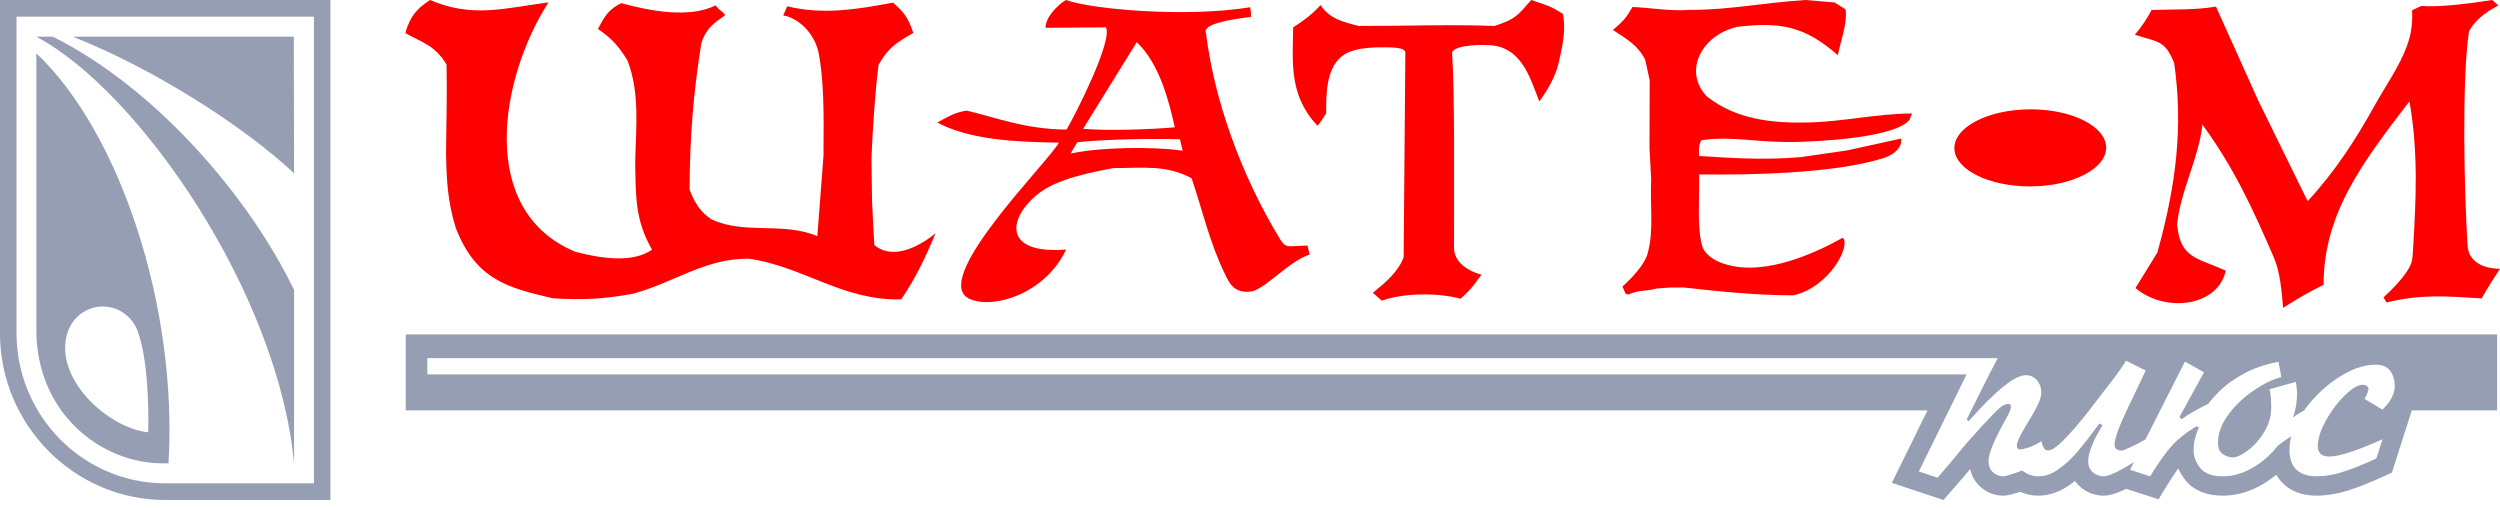 <svg width="197" height="40" viewBox="0 0 197 40" fill="none" xmlns="http://www.w3.org/2000/svg">
<path fill-rule="evenodd" clip-rule="evenodd" d="M144.567 0.197L145.431 0.739C145.584 1.884 145.039 3.226 144.824 4.349C142.262 2.109 140.381 1.698 136.884 2.116C134.008 2.791 132.619 5.698 134.527 7.622C136.817 9.408 139.596 9.714 142.453 9.652C145.222 9.591 147.962 8.951 150.663 8.941L150.479 9.419C149.681 10.522 145.746 11.039 141.943 11.176C138.48 11.3 136.61 10.671 134.068 11.051C133.846 11.388 133.883 11.8 133.885 12.292C136.404 12.453 138.963 12.628 141.877 12.384L145.534 11.856L149.802 10.921C149.929 11.532 149.335 12.169 148.428 12.456C144.56 13.679 137.868 13.799 133.891 13.742C133.941 15.501 133.701 17.806 134.124 19.363C134.278 19.934 134.886 20.402 135.491 20.654C138.509 21.907 142.599 20.201 145.198 18.736C145.892 19.282 144.206 22.627 141.305 23.274C138.418 23.269 135.542 22.975 132.682 22.654L131.628 22.657L130.575 22.729C129.78 22.95 129.377 22.846 128.656 23.075L128.284 23.213L128.098 23.146L127.848 22.58C128.59 21.903 129.583 20.88 129.83 19.988C130.34 18.147 130.013 16.256 130.113 14.145L129.98 11.623L129.995 6.326L129.643 4.714C129.075 3.578 128.235 3.108 127.097 2.363C127.912 1.683 128.198 1.326 128.641 0.551C130.165 0.614 131.526 0.894 133.166 0.779C136.221 0.793 138.928 0.215 142.273 0L144.567 0.197V0.197ZM92.572 10.031C90.617 10.206 87.302 10.315 85.347 10.153L89.576 3.322C91.348 4.998 92.097 7.882 92.572 10.031V10.031ZM93.197 11.876L92.981 10.973C90.851 10.913 86.976 10.971 84.891 11.209L84.354 12.103C86.737 11.584 90.844 11.537 93.197 11.876ZM98.576 1.334C96.83 1.543 94.701 1.904 95.034 2.63C95.671 7.762 97.704 13.652 100.885 18.871C101.138 19.285 101.368 19.431 101.716 19.408L103.027 19.346L103.2 20.058C101.525 20.588 99.629 22.887 98.498 22.985C97.231 23.095 96.875 22.312 96.526 21.597C95.306 19.102 94.697 16.363 93.898 14.044C91.89 12.976 90.117 13.239 87.722 13.247C84.766 13.795 82.822 14.364 81.551 15.482C79.434 17.344 79.119 20.047 84.009 19.665C82.387 23.11 78.358 24.378 76.444 23.571C73.1 22.162 82.689 12.695 83.441 11.238C80.145 11.197 76.454 11.037 73.859 9.657C74.73 9.187 75.147 8.893 76.161 8.714C78.187 9.165 80.766 10.207 84.046 10.207C84.766 8.991 87.713 3.164 87.145 2.156L82.388 2.191C82.385 1.415 83.226 0.473 83.992 0C86.03 0.738 93.449 1.396 98.509 0.572C98.576 0.822 98.583 1.126 98.576 1.334V1.334ZM123.153 1.096C123.418 2.343 123.125 3.613 122.832 4.912C122.572 6.059 121.967 7.062 121.299 7.999C120.572 6.139 119.884 3.548 117.152 3.557C116.546 3.495 114.267 3.596 114.428 4.26C114.642 7.302 114.571 14.882 114.575 19.527C114.577 20.674 115.713 21.38 116.737 21.649C116.414 22.045 116.094 22.67 115.087 23.539C113.339 23.058 110.604 23.072 108.891 23.691L108.179 23.076C109.203 22.242 110.196 21.408 110.607 20.265L110.742 4.186C110.801 3.7 109.576 3.726 108.72 3.728C107.276 3.754 106.295 3.947 105.665 4.494C104.541 5.468 104.495 7.288 104.501 8.922C104.322 9.219 104.154 9.495 103.823 9.914C101.589 7.552 101.851 5.011 101.903 2.155C102.769 1.599 103.386 1.139 104.061 0.403C104.743 1.442 105.768 1.728 107.081 2.047C110.839 2.052 114.13 1.912 117.771 2.044C119.433 1.505 119.566 1.243 120.66 0C121.796 0.388 122.193 0.461 123.153 1.096V1.096ZM196.869 0.432C195.715 1.033 194.945 1.713 194.558 2.472C193.976 6.212 194.185 15.475 194.452 19.431C194.563 20.631 195.674 21.169 196.999 21.18C196.469 22.003 196.045 22.619 195.558 23.515C192.693 23.34 190.834 23.162 188.058 23.835L187.821 23.434C188.524 22.786 189.173 22.126 189.671 21.378C190.086 20.753 190.098 20.463 190.14 19.766C190.384 15.726 190.574 12.042 189.867 7.981C186.286 12.662 183.08 16.78 183.1 22.442C181.995 22.987 181.15 23.467 179.907 24.258C179.813 23.051 179.673 21.435 179.192 20.321C177.594 16.622 176.095 13.299 173.547 9.812C173.308 12.359 171.775 15.137 171.556 17.713C171.825 20.371 173.092 20.293 175.389 21.325C174.779 24.171 170.621 24.676 168.276 22.7L169.995 19.907C171.524 14.469 172.025 9.858 171.326 4.971C170.582 3.101 169.99 3.331 168.225 2.736C168.718 2.171 169.252 1.388 169.536 0.787C171.244 0.723 172.974 0.803 174.619 0.521L177.951 7.927L181.842 15.85C183.986 13.549 185.656 10.956 187.113 8.332C187.987 6.758 189.085 5.235 189.681 3.581C190.011 2.666 190.119 1.839 190.073 0.808L190.796 0.47C192.149 0.574 194.452 0.31 196.385 0C196.546 0.144 196.707 0.288 196.869 0.432V0.432ZM159.975 8.615C163.268 8.604 165.959 9.959 165.964 11.632C165.97 13.305 163.288 14.678 159.995 14.689C156.702 14.7 154.012 13.345 154.006 11.672C154.001 9.999 156.682 8.626 159.975 8.615V8.615ZM43.222 0.187C39.458 6.02 37.506 16.577 45.326 19.837C47.108 20.305 49.782 20.806 51.382 19.671C50.041 17.349 50.107 15.5 50.052 12.85C50.103 10.114 50.447 7.376 49.446 4.764C48.734 3.615 48.23 3.05 47.116 2.279C47.656 1.279 47.93 0.762 48.95 0.247C51.082 0.836 54.303 1.48 56.397 0.42C56.623 0.808 56.989 0.914 57.14 1.185C56.662 1.613 55.74 1.955 55.274 3.365C54.615 7.378 54.36 10.866 54.337 14.945C54.746 15.971 55.146 16.686 56.081 17.293C58.719 18.512 61.634 17.453 64.406 18.609L64.897 12.198C64.865 10.871 65.047 7.125 64.53 4.278C64.217 2.551 62.82 1.378 61.718 1.221L62.032 0.493C64.841 1.19 67.562 0.734 70.366 0.207C71.246 0.937 71.621 1.515 71.966 2.596C70.603 3.386 70.002 3.743 69.229 5.114C68.942 7.368 68.771 10.142 68.671 12.421L68.717 15.894L68.893 19.302C70.405 20.586 72.555 19.331 73.716 18.394C72.929 20.282 72.168 21.886 71.018 23.589C66.406 23.716 63.305 20.994 58.993 20.382C55.561 20.363 53.249 22.199 49.93 23.136C47.648 23.562 45.866 23.659 43.549 23.501C39.891 22.66 37.452 21.967 35.899 17.914C35.282 15.849 35.196 14.34 35.15 12.165C35.163 9.8 35.243 7.452 35.189 5.085C34.288 3.589 33.354 3.393 31.936 2.605C32.312 1.345 32.772 0.72 33.889 0C37.223 1.429 39.711 0.653 43.222 0.187V0.187Z" fill="#FF0000"/>
<path fill-rule="evenodd" clip-rule="evenodd" d="M0 0H26.035V39.4H13.018C5.858 39.4 0 33.49 0 26.267V0ZM1.302 1.313V26.246C1.302 32.766 6.549 38.087 13.018 38.087L24.737 38.087V1.313H1.302V1.313ZM23.172 36.511C21.932 23.117 10.992 7.221 2.864 2.889H4.166C12.465 7.047 19.748 15.721 23.172 22.852V36.511V36.511ZM5.728 2.889H23.153L23.172 13.659C19.206 9.923 11.981 5.338 5.728 2.889V2.889ZM8.103 24.152C9.312 24.152 10.382 24.915 10.815 26.013C11.628 28.075 11.729 31.884 11.681 34.064C8.438 33.728 4.102 29.687 5.353 26.119C5.753 24.975 6.836 24.152 8.103 24.152V24.152ZM13.278 36.511H12.795C8.027 36.511 2.864 32.619 2.864 25.98V4.203C9.457 10.413 14.014 24.21 13.278 36.511Z" fill="#505E80" fill-opacity="0.6"/>
<path fill-rule="evenodd" clip-rule="evenodd" d="M154.974 33.056L155.133 33.19C157.27 30.769 158.772 29.563 159.633 29.563C159.982 29.563 160.273 29.693 160.505 29.956C160.737 30.22 160.851 30.554 160.851 30.962C160.851 31.193 160.773 31.475 160.619 31.809C160.465 32.147 160.24 32.559 159.945 33.045C159.651 33.535 159.482 33.821 159.434 33.899C159.096 34.486 158.926 34.894 158.926 35.132C158.926 35.321 159.015 35.417 159.191 35.417C159.344 35.417 160.061 35.267 160.688 34.873L160.857 34.756C161.073 35.521 161.194 35.489 161.441 35.489C162.263 35.489 164.744 32.201 165.21 31.579C166.064 30.44 166.863 29.522 167.533 28.423L169.082 29.199L167.713 32.072C166.987 33.565 166.627 34.56 166.627 35.057C166.627 35.287 166.759 35.436 167.028 35.503H167.249C167.304 35.491 167.521 35.403 167.889 35.235C168.31 35.045 168.702 34.84 169.066 34.621L172.173 28.49L173.674 29.34L171.732 32.878L171.908 33.038C172.354 32.7 173.052 32.295 174.002 31.827C174.536 31.13 175.128 30.55 175.783 30.086C176.438 29.626 177.078 29.273 177.707 29.028C178.337 28.787 178.948 28.612 179.544 28.512L179.768 29.715C179.076 29.897 178.34 30.257 177.56 30.792C176.78 31.323 176.121 31.953 175.584 32.685C175.047 33.416 174.778 34.148 174.778 34.883C174.778 35.321 174.911 35.625 175.172 35.792C175.434 35.959 175.687 36.041 175.927 36.041C176.254 36.041 176.663 35.852 177.155 35.477C177.649 35.102 178.076 34.615 178.433 34.018C178.793 33.416 178.973 32.793 178.973 32.143C178.973 31.497 178.929 31.007 178.837 30.669L180.916 30.094C180.979 30.458 181.009 30.762 181.009 31.007C181.009 31.64 180.904 32.27 180.694 32.897C180.995 32.664 181.289 32.479 181.576 32.33C181.905 31.863 182.287 31.417 182.722 30.992C183.414 30.309 184.161 29.763 184.952 29.351C185.743 28.939 186.49 28.735 187.189 28.735C187.73 28.735 188.117 28.902 188.356 29.236C188.591 29.57 188.709 29.96 188.709 30.405C188.709 31.029 188.385 31.653 187.741 32.276L186.328 31.434C186.534 31.062 186.634 30.799 186.634 30.651C186.634 30.562 186.593 30.483 186.508 30.417C186.424 30.354 186.313 30.32 186.173 30.32C185.806 30.32 185.338 30.599 184.772 31.152C184.205 31.705 183.708 32.366 183.281 33.134C182.858 33.899 182.645 34.571 182.645 35.154C182.645 35.7 182.946 35.974 183.55 35.974C184.326 35.974 185.721 35.521 187.741 34.612L187.255 36.13C186.159 36.631 185.257 36.991 184.547 37.207C183.837 37.426 183.178 37.533 182.571 37.533C181.132 37.533 180.411 36.828 180.411 35.417C180.411 35.083 180.459 34.738 180.555 34.383C180.205 34.595 179.85 34.843 179.491 35.119C179.394 35.242 179.294 35.363 179.191 35.48C178.631 36.108 177.998 36.609 177.295 36.98C176.589 37.348 175.875 37.533 175.154 37.533C174.326 37.533 173.737 37.318 173.387 36.887C173.034 36.453 172.858 35.982 172.858 35.462C172.858 34.872 172.997 34.278 173.277 33.676L173.078 33.591C172.262 34.085 171.614 34.597 171.135 35.132C170.653 35.662 170.087 36.464 169.431 37.533L167.849 37.021L168.161 36.406C166.974 37.158 166.17 37.533 165.751 37.533C165.446 37.533 165.174 37.429 164.924 37.225C164.677 37.021 164.552 36.724 164.552 36.331C164.552 36.004 164.647 35.607 164.835 35.139C165.023 34.668 165.225 34.263 165.439 33.921C165.553 33.732 165.633 33.591 165.678 33.505L165.439 33.368C164.784 34.259 164.217 34.987 163.742 35.551C163.264 36.115 162.76 36.587 162.226 36.965C161.693 37.344 161.159 37.533 160.622 37.533C160.198 37.533 159.823 37.415 159.5 37.181C159.422 37.125 159.367 37.095 159.328 37.076C158.883 37.262 158.079 37.533 157.87 37.533C157.565 37.533 157.292 37.429 157.053 37.222C156.814 37.014 156.697 36.717 156.697 36.331C156.697 35.74 157.152 34.634 158.065 33.015C158.33 32.551 158.463 32.228 158.463 32.05C158.463 31.957 158.422 31.883 158.334 31.827H158.201C158.01 31.85 157.804 31.953 157.587 32.132C157.37 32.314 156.895 32.8 156.166 33.591C155.456 34.352 154.846 35.05 154.334 35.684C153.933 36.186 153.381 36.839 152.678 37.641L151.203 37.151L154.966 29.504H33.673V28.221H157.422C156.575 29.817 155.782 31.438 154.974 33.056V33.056ZM158.62 38.414V38.413C158.609 38.406 158.613 38.409 158.62 38.414ZM31.973 26.349H196.772V32.34H190.051L189.175 35.076L188.69 36.595L188.483 37.239L187.875 37.518C187.311 37.776 186.788 38.001 186.305 38.193C185.812 38.389 185.37 38.547 184.978 38.666H184.984C184.586 38.788 184.18 38.884 183.766 38.953C183.339 39.023 182.941 39.058 182.571 39.058C181.447 39.058 180.557 38.737 179.9 38.094C179.691 37.889 179.515 37.66 179.371 37.408C179.324 37.447 179.277 37.486 179.229 37.524H179.223C178.824 37.84 178.412 38.11 177.992 38.332H177.986C177.524 38.572 177.063 38.752 176.602 38.871C176.122 38.996 175.64 39.058 175.154 39.058C174.572 39.058 174.046 38.972 173.578 38.801C173.02 38.597 172.567 38.281 172.219 37.852H172.224C171.984 37.556 171.791 37.242 171.649 36.91C171.624 36.944 171.6 36.978 171.576 37.012C171.303 37.398 171.015 37.838 170.713 38.331L170.092 39.343L168.971 38.98L167.538 38.516C167.456 38.558 167.377 38.597 167.3 38.633C166.694 38.916 166.178 39.058 165.751 39.058C165.428 39.058 165.109 38.998 164.791 38.879L164.797 38.885C164.506 38.776 164.232 38.615 163.973 38.404L163.967 38.399C163.789 38.251 163.636 38.084 163.508 37.898C163.374 38.004 163.237 38.109 163.094 38.21C162.717 38.478 162.326 38.684 161.921 38.827C161.486 38.981 161.053 39.058 160.622 39.058C160.263 39.058 159.914 39.004 159.575 38.898C159.442 38.856 159.313 38.807 159.188 38.75C159.085 38.786 158.984 38.82 158.888 38.85H158.882C158.496 38.971 158.118 39.058 157.87 39.058C157.196 39.058 156.594 38.829 156.067 38.371C155.764 38.107 155.537 37.786 155.386 37.409C155.328 37.262 155.282 37.111 155.249 36.957C155.1 37.139 154.935 37.337 154.755 37.55C154.521 37.825 154.207 38.19 153.805 38.647L153.145 39.4L152.206 39.088L150.73 38.598L149.078 38.049L149.851 36.478L151.887 32.34H31.973V26.349V26.349Z" fill="#505E80" fill-opacity="0.6"/>
</svg>
